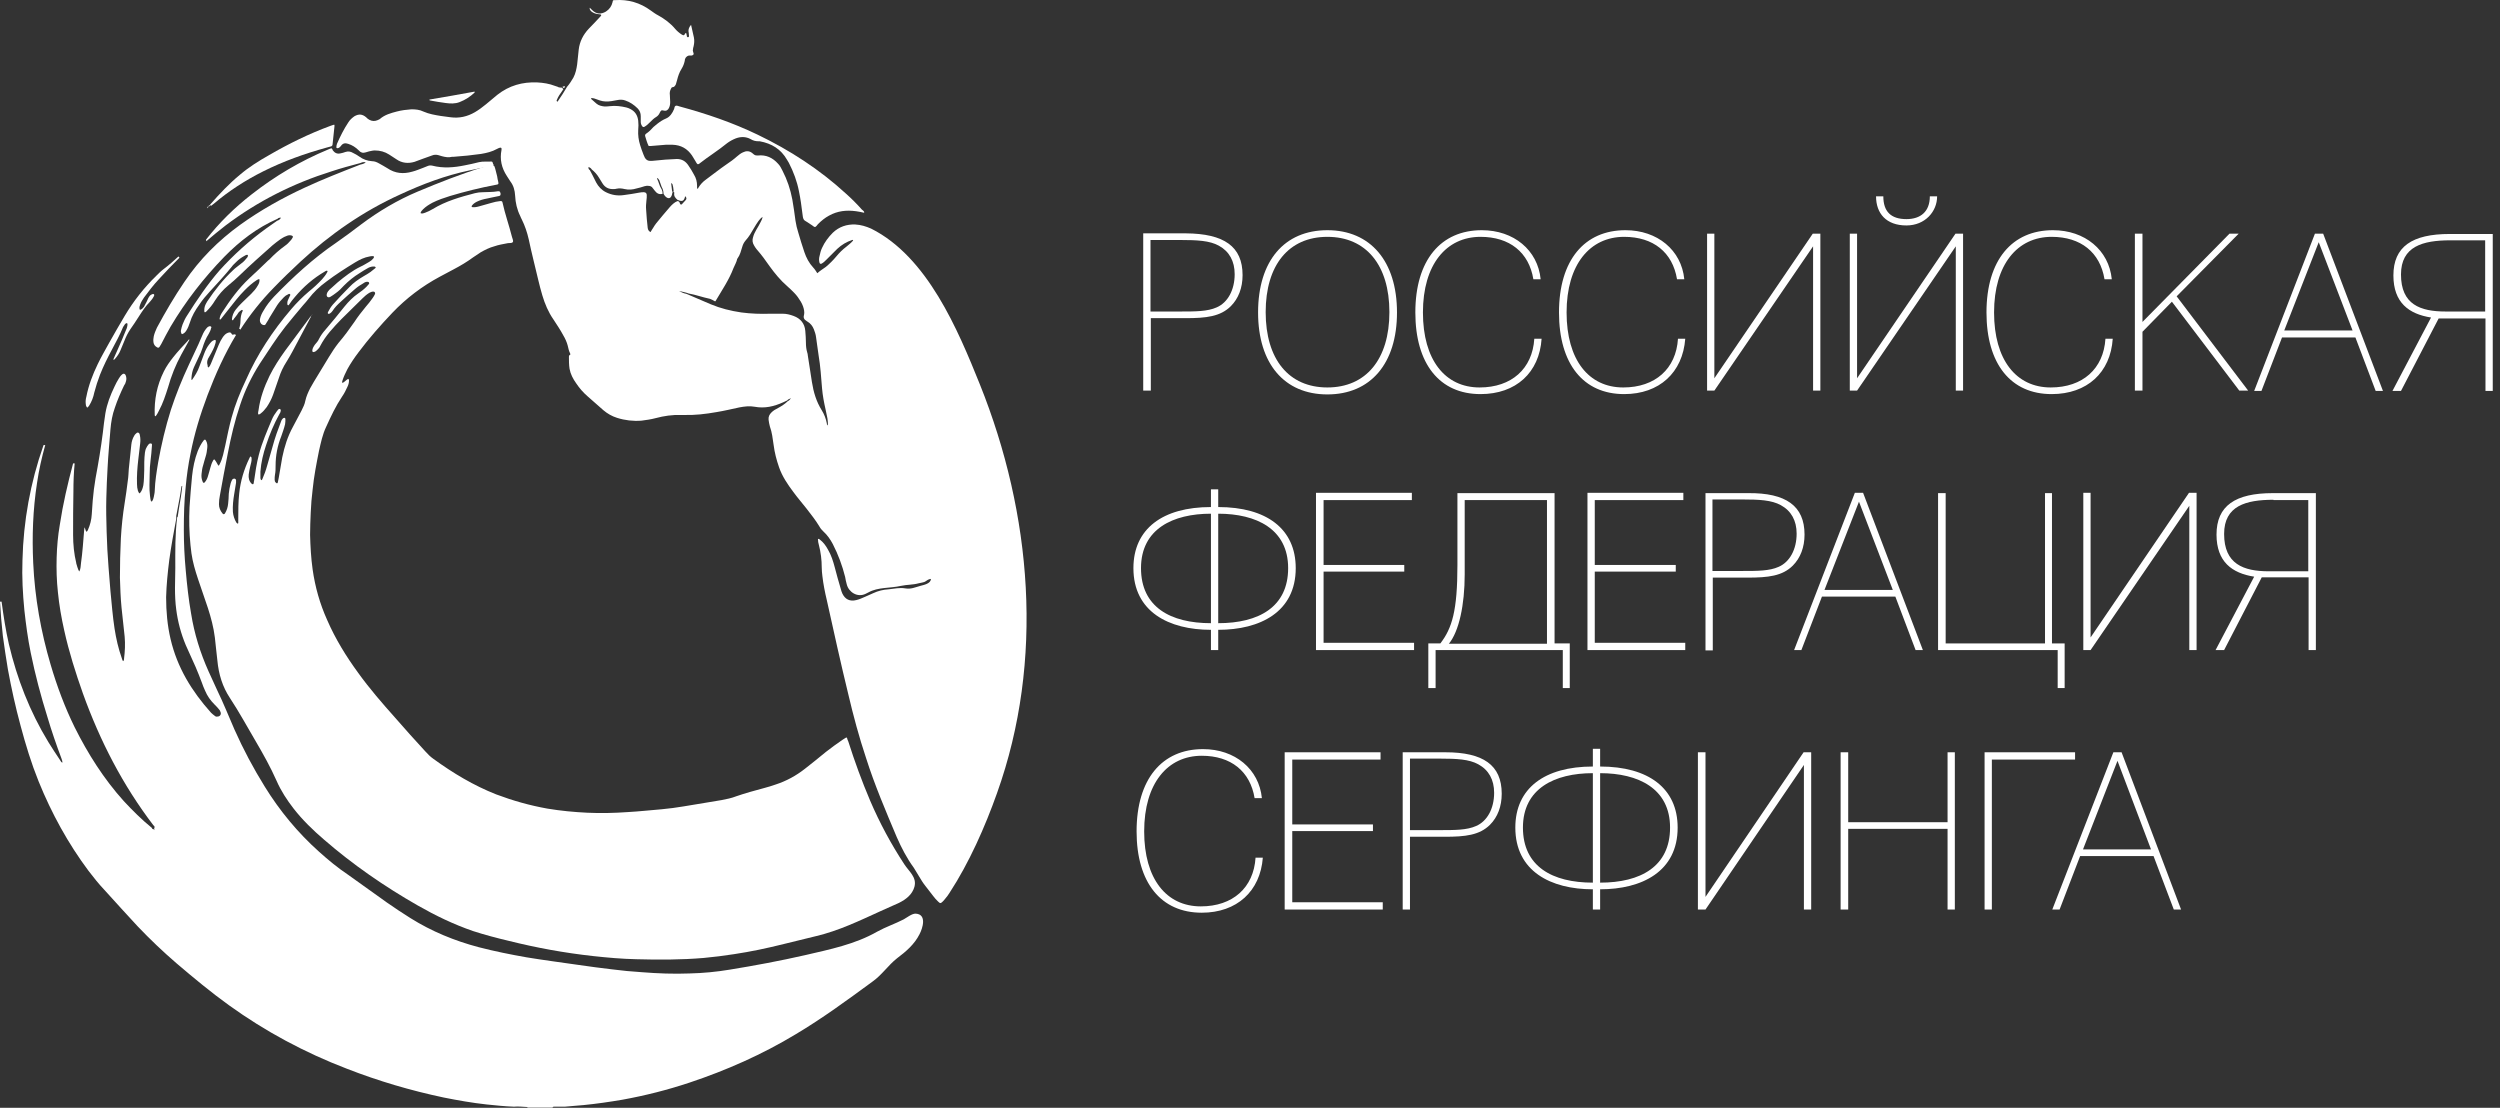<?xml version="1.0" encoding="UTF-8"?> <svg xmlns="http://www.w3.org/2000/svg" width="167" height="74" viewBox="0 0 167 74" fill="none"><rect x="0" y="0" width="167" height="74" fill="#333333" stroke="none"/><path d="M83.004 18.378C83.004 19.224 82.73 19.942 82.222 20.45C81.525 21.147 80.574 21.253 79.2 21.253H76.875V26.093H76.367V15.588H79.221C81.757 15.609 83.004 16.455 83.004 18.378ZM76.853 16.053V20.809H78.84C79.855 20.809 80.658 20.809 81.271 20.534C82.011 20.217 82.476 19.372 82.476 18.315C82.476 17.448 82.117 16.793 81.419 16.412C80.806 16.074 79.982 16.032 78.84 16.032H76.853V16.053Z" fill="white"></path><path d="M88.669 15.377C91.544 15.377 93.319 17.448 93.319 20.872C93.319 24.296 91.544 26.347 88.669 26.347C85.794 26.347 84.04 24.296 84.04 20.872C84.04 17.427 85.794 15.377 88.669 15.377ZM88.669 25.882C91.248 25.882 92.812 24 92.812 20.851C92.812 17.702 91.248 15.821 88.669 15.821C86.09 15.821 84.547 17.702 84.547 20.851C84.547 24 86.09 25.882 88.669 25.882Z" fill="white"></path><path d="M98.899 26.326C96.172 26.326 94.545 24.318 94.545 20.872C94.545 17.363 96.257 15.377 98.984 15.377C101.119 15.377 102.725 16.708 102.915 18.653H102.429C102.133 16.856 100.844 15.821 98.899 15.821C96.616 15.821 95.052 17.66 95.052 20.872C95.052 24.043 96.532 25.882 98.836 25.882C100.971 25.882 102.366 24.635 102.492 22.627H102.979C102.831 24.888 101.267 26.326 98.899 26.326Z" fill="white"></path><path d="M108.495 26.326C105.769 26.326 104.141 24.318 104.141 20.872C104.141 17.363 105.853 15.377 108.58 15.377C110.715 15.377 112.321 16.708 112.511 18.653H112.025C111.729 16.856 110.44 15.821 108.495 15.821C106.213 15.821 104.648 17.66 104.648 20.872C104.648 24.043 106.128 25.882 108.432 25.882C110.567 25.882 111.962 24.635 112.089 22.627H112.575C112.406 24.888 110.842 26.326 108.495 26.326Z" fill="white"></path><path d="M121.114 26.093V16.455L114.519 26.093H114.033V15.609H114.519V25.269L121.093 15.609H121.6V26.093H121.114Z" fill="white"></path><path d="M130.647 26.093V16.455L124.052 26.093H123.566V15.609H124.052V25.269L130.626 15.609H131.133V26.093H130.647ZM125.806 13.115C125.806 14.13 126.314 14.637 127.349 14.637C128.301 14.637 128.913 14.13 128.913 13.115H129.4C129.4 14.13 128.596 15.06 127.349 15.06C125.997 15.06 125.32 14.256 125.32 13.115H125.806Z" fill="white"></path><path d="M137.051 26.326C134.324 26.326 132.697 24.318 132.697 20.872C132.697 17.363 134.409 15.377 137.136 15.377C139.271 15.377 140.877 16.708 141.067 18.653H140.581C140.285 16.856 138.996 15.821 137.051 15.821C134.768 15.821 133.204 17.66 133.204 20.872C133.204 24.043 134.684 25.882 136.988 25.882C139.123 25.882 140.518 24.635 140.644 22.627H141.131C140.983 24.888 139.418 26.326 137.051 26.326Z" fill="white"></path><path d="M142.61 15.609H143.117V21.506L148.93 15.609H149.543L145.4 19.794L150.177 26.093H149.585L145.083 20.154L143.117 22.162V26.093H142.61V15.609Z" fill="white"></path><path d="M154.637 15.609H155.187L159.181 26.114H158.695L157.342 22.542H152.439L151.065 26.114H150.579L154.637 15.609ZM157.152 22.077L154.891 16.18L152.587 22.077H157.152Z" fill="white"></path><path d="M166.516 15.609V26.114H166.03V21.274H162.901L160.386 26.114H159.816L162.394 21.21C160.915 20.978 159.879 20.217 159.879 18.399C159.879 16.476 161.126 15.63 163.641 15.63H166.516V15.609ZM163.684 16.053C161.845 16.053 160.386 16.455 160.386 18.336C160.386 20.344 161.676 20.809 163.366 20.809H166.009V16.053H163.684Z" fill="white"></path><path d="M80.891 42.072C78.079 42.072 75.712 40.868 75.712 37.951C75.712 35.33 77.657 33.871 80.891 33.871V32.688H81.377V33.871C84.611 33.871 86.555 35.33 86.555 37.951C86.555 40.889 84.167 42.072 81.377 42.072V43.425H80.891V42.072ZM80.891 34.315C78.354 34.315 76.219 35.33 76.219 37.951C76.219 40.551 78.185 41.629 80.891 41.629V34.315ZM81.377 41.629C84.082 41.629 86.048 40.551 86.048 37.951C86.048 35.33 83.913 34.315 81.377 34.315V41.629Z" fill="white"></path><path d="M87.908 32.92H94.312V33.406H88.415V37.739H93.805V38.183H88.415V42.939H94.46V43.425H87.908V32.92Z" fill="white"></path><path d="M96.215 42.981C96.997 41.967 97.356 40.804 97.356 37.739V32.941H103.845V42.981H104.86V45.962H104.395V43.425H95.898V45.962H95.412V42.981H96.215ZM97.842 33.385V38.373C97.842 40.403 97.462 42.178 96.785 43.002H103.338V33.406H97.842V33.385Z" fill="white"></path><path d="M106.043 32.92H112.448V33.406H106.53V37.739H111.941V38.183H106.53V42.939H112.575V43.425H106.043V32.92Z" fill="white"></path><path d="M120.543 35.71C120.543 36.556 120.268 37.274 119.761 37.782C119.064 38.479 118.113 38.585 116.739 38.585H114.414V43.446H113.927V32.941H116.781C119.296 32.92 120.543 33.787 120.543 35.71ZM114.392 33.385V38.141H116.379C117.415 38.141 118.197 38.141 118.81 37.866C119.55 37.549 120.015 36.704 120.015 35.647C120.015 34.78 119.656 34.125 118.958 33.745C118.345 33.406 117.521 33.364 116.379 33.364H114.392V33.385Z" fill="white"></path><path d="M123.904 32.92H124.454L128.448 43.425H127.962L126.61 39.853H121.706L120.332 43.425H119.846L123.904 32.92ZM126.44 39.409L124.179 33.512L121.875 39.409H126.44Z" fill="white"></path><path d="M129.463 32.941H129.97V42.981H136.607V32.941H137.072V42.981H137.918V45.962H137.453V43.425H129.463V32.941Z" fill="white"></path><path d="M146.246 43.425V33.787L139.651 43.425H139.165V32.92H139.651V42.58L146.225 32.92H146.732V43.425H146.246Z" fill="white"></path><path d="M154.7 32.92V43.425H154.214V38.564H151.086L148.571 43.425H148L150.579 38.522C149.099 38.289 148.063 37.528 148.063 35.71C148.063 33.787 149.31 32.941 151.826 32.941H154.7V32.92ZM151.868 33.385C150.029 33.385 148.571 33.787 148.571 35.668C148.571 37.676 149.86 38.162 151.551 38.162H154.193V33.406H151.868V33.385Z" fill="white"></path><path d="M80.278 60.969C77.551 60.969 75.924 58.961 75.924 55.537C75.924 52.028 77.635 50.041 80.362 50.041C82.497 50.041 84.103 51.373 84.294 53.317H83.808C83.512 51.521 82.222 50.485 80.278 50.485C77.995 50.485 76.431 52.324 76.431 55.537C76.431 58.707 77.91 60.546 80.214 60.546C82.349 60.546 83.744 59.299 83.871 57.291H84.357C84.188 59.532 82.624 60.969 80.278 60.969Z" fill="white"></path><path d="M85.816 50.252H92.22V50.739H86.323V55.072H91.713V55.516H86.323V60.271H92.368V60.757H85.816V50.252Z" fill="white"></path><path d="M100.315 53.021C100.315 53.867 100.041 54.586 99.533 55.093C98.836 55.79 97.885 55.896 96.511 55.896H94.186V60.757H93.7V50.252H96.553C99.068 50.252 100.315 51.098 100.315 53.021ZM94.186 50.696V55.452H96.172C97.187 55.452 97.99 55.452 98.603 55.177C99.343 54.86 99.808 54.015 99.808 52.958C99.808 52.091 99.449 51.436 98.751 51.056C98.138 50.717 97.314 50.675 96.172 50.675H94.186V50.696Z" fill="white"></path><path d="M106.403 59.405C103.592 59.405 101.224 58.2 101.224 55.283C101.224 52.662 103.169 51.204 106.403 51.204V50.02H106.889V51.204C110.123 51.204 112.067 52.662 112.067 55.283C112.067 58.221 109.679 59.405 106.889 59.405V60.757H106.403V59.405ZM106.403 51.648C103.866 51.648 101.732 52.662 101.732 55.283C101.732 57.883 103.697 58.961 106.403 58.961V51.648ZM106.889 58.961C109.594 58.961 111.56 57.883 111.56 55.283C111.56 52.662 109.425 51.648 106.889 51.648V58.961Z" fill="white"></path><path d="M120.501 60.757V51.098L113.927 60.757H113.42V50.252H113.927V59.912L120.48 50.252H120.987V60.757H120.501Z" fill="white"></path><path d="M122.953 50.252H123.46V54.924H130.097V50.252H130.583V60.757H130.097V55.367H123.46V60.757H122.953V50.252Z" fill="white"></path><path d="M138.615 50.252V50.739H133.056V60.757H132.57V50.252H138.615Z" fill="white"></path><path d="M141.173 50.252H141.722L145.696 60.757H145.21L143.857 57.185H138.953L137.58 60.757H137.093L141.173 50.252ZM143.688 56.741L141.448 50.823L139.144 56.741H143.688Z" fill="white"></path><path d="M10.251 55.135C8.201 52.451 6.679 49.492 5.538 46.321C5.052 44.947 4.608 43.552 4.291 42.115C4.101 41.269 3.953 40.424 3.868 39.557C3.784 38.796 3.762 38.014 3.784 37.253C3.805 36.514 3.868 35.795 3.995 35.055C4.206 33.66 4.523 32.307 4.883 30.954C4.925 30.954 4.946 30.954 4.988 30.954C4.925 31.589 4.904 32.202 4.904 32.836C4.883 33.808 4.883 34.759 4.883 35.731C4.883 36.365 4.946 37 5.094 37.613V37.634C5.2 38.014 5.284 38.204 5.305 38.162C5.39 37.993 5.39 37.803 5.411 37.613C5.517 36.873 5.559 36.154 5.622 35.414C5.622 35.351 5.644 35.309 5.644 35.224C5.707 35.33 5.707 35.435 5.77 35.52C5.834 35.499 5.855 35.435 5.876 35.393C6.024 35.055 6.109 34.717 6.13 34.358C6.151 34.062 6.172 33.745 6.193 33.449C6.235 32.941 6.299 32.434 6.383 31.948C6.574 30.933 6.743 29.919 6.87 28.904C6.912 28.482 6.975 28.038 7.039 27.615C7.144 26.981 7.377 26.389 7.652 25.818C7.736 25.628 7.842 25.438 7.947 25.269C8.011 25.163 8.074 25.078 8.18 24.994C8.265 24.93 8.349 24.973 8.391 25.057C8.455 25.205 8.455 25.353 8.412 25.48C8.391 25.586 8.349 25.67 8.286 25.755C8.053 26.241 7.842 26.727 7.673 27.234C7.504 27.699 7.419 28.186 7.377 28.693C7.313 29.538 7.229 30.384 7.187 31.229C7.144 31.906 7.123 32.582 7.102 33.28C7.081 34.019 7.102 34.78 7.123 35.52C7.144 36.302 7.187 37.105 7.25 37.887C7.292 38.416 7.335 38.944 7.377 39.473C7.461 40.318 7.525 41.164 7.652 41.988C7.757 42.664 7.905 43.319 8.138 43.975C8.159 44.038 8.18 44.123 8.222 44.165C8.286 44.123 8.286 44.059 8.286 43.996C8.349 43.51 8.37 43.024 8.328 42.538C8.265 41.882 8.18 41.227 8.117 40.572C8.053 39.916 8.032 39.24 8.011 38.585C8.011 37.718 8.032 36.831 8.074 35.964C8.117 35.182 8.201 34.379 8.328 33.597C8.412 33.089 8.476 32.603 8.539 32.096C8.582 31.842 8.582 31.589 8.603 31.335C8.666 30.807 8.708 30.257 8.772 29.707C8.793 29.496 8.856 29.285 8.962 29.116C9.004 29.031 9.068 28.968 9.152 28.904C9.195 28.883 9.279 28.904 9.3 28.947C9.321 28.989 9.342 29.031 9.342 29.073C9.385 29.264 9.385 29.433 9.364 29.623C9.321 29.982 9.279 30.341 9.237 30.701C9.173 31.25 9.131 31.8 9.152 32.349C9.152 32.498 9.173 32.645 9.216 32.793C9.237 32.836 9.258 32.878 9.279 32.92C9.3 32.962 9.342 32.962 9.364 32.92C9.49 32.772 9.533 32.603 9.575 32.413C9.596 32.244 9.617 32.075 9.617 31.927C9.638 31.567 9.638 31.229 9.638 30.87C9.638 30.659 9.66 30.447 9.681 30.236C9.702 30.109 9.723 30.003 9.786 29.898C9.808 29.834 9.85 29.792 9.892 29.729C9.934 29.665 9.998 29.602 10.082 29.623C10.188 29.644 10.146 29.75 10.146 29.813C10.125 30.109 10.103 30.426 10.061 30.722C10.019 31.039 9.998 31.356 9.998 31.694C9.998 32.159 9.955 32.624 10.019 33.11C10.04 33.237 10.04 33.343 10.082 33.47C10.082 33.491 10.103 33.512 10.125 33.491C10.146 33.491 10.167 33.491 10.167 33.47C10.23 33.385 10.251 33.279 10.273 33.195C10.294 33.068 10.336 32.92 10.336 32.793C10.357 32.138 10.463 31.504 10.568 30.87C10.78 29.686 11.055 28.524 11.414 27.382C11.752 26.347 12.154 25.353 12.619 24.36C12.767 24.043 12.915 23.726 13.063 23.409C13.189 23.134 13.337 22.838 13.443 22.563C13.528 22.352 13.612 22.162 13.76 21.971C13.823 21.908 13.866 21.823 13.972 21.802C14.014 21.781 14.056 21.781 14.098 21.823C14.141 21.845 14.119 21.887 14.098 21.929C14.077 22.056 14.014 22.162 13.95 22.288C13.76 22.584 13.633 22.901 13.528 23.24C13.464 23.451 13.38 23.641 13.274 23.852C13.168 24.085 13.063 24.296 12.957 24.529C12.851 24.761 12.809 24.994 12.788 25.248C12.788 25.29 12.788 25.332 12.788 25.374C12.809 25.374 12.83 25.374 12.83 25.374C13.02 25.1 13.21 24.804 13.316 24.487C13.422 24.191 13.528 23.916 13.633 23.641C13.718 23.409 13.823 23.197 13.972 23.007C14.077 22.88 14.162 22.753 14.331 22.711C14.373 22.69 14.415 22.732 14.415 22.753C14.415 22.817 14.415 22.859 14.394 22.922C14.352 23.07 14.31 23.197 14.246 23.324C14.162 23.493 14.077 23.662 13.972 23.831C13.845 24.022 13.802 24.191 13.866 24.402C13.887 24.444 13.845 24.508 13.929 24.55C14.014 24.465 14.056 24.381 14.098 24.275C14.183 24.064 14.267 23.874 14.352 23.662C14.479 23.366 14.584 23.07 14.732 22.775C14.817 22.627 14.902 22.479 15.007 22.373C15.092 22.288 15.197 22.225 15.324 22.204C15.388 22.204 15.43 22.225 15.451 22.267C15.514 22.373 15.514 22.373 15.662 22.331C15.705 22.352 15.747 22.352 15.768 22.373C15.007 23.641 14.394 24.994 13.866 26.389C13.38 27.678 12.978 28.989 12.724 30.32C12.576 31.039 12.471 31.779 12.407 32.498C12.302 33.47 12.28 34.421 12.28 35.393C12.28 36.302 12.323 37.19 12.407 38.099C12.492 39.071 12.598 40.043 12.767 40.995C12.978 42.326 13.38 43.615 13.929 44.841C14.119 45.264 14.31 45.687 14.5 46.089C14.923 46.955 15.282 47.864 15.662 48.731C16.254 50.062 16.931 51.33 17.692 52.556C18.685 54.163 19.89 55.621 21.306 56.889C21.919 57.439 22.553 57.967 23.25 58.432C24.117 59.045 24.984 59.679 25.85 60.292C26.358 60.652 26.886 60.99 27.415 61.328C28.831 62.216 30.374 62.85 31.98 63.273C33.037 63.547 34.094 63.759 35.172 63.949C36.313 64.139 37.476 64.287 38.638 64.456C39.378 64.562 40.139 64.668 40.879 64.752C41.534 64.837 42.189 64.9 42.865 64.942C43.922 65.027 45 65.069 46.057 65.027C46.966 65.006 47.854 64.921 48.742 64.773C50.432 64.499 52.123 64.182 53.793 63.801C55.421 63.421 57.112 63.083 58.591 62.237C59.162 61.92 59.796 61.709 60.367 61.413C60.557 61.307 60.938 61.011 61.17 61.032C61.931 61.075 61.635 62.005 61.424 62.406C61.085 63.083 60.515 63.569 59.923 64.013C59.331 64.478 58.908 65.133 58.274 65.577C56.604 66.802 54.935 68.028 53.159 69.085C50.919 70.438 48.53 71.495 46.057 72.319C44.599 72.805 43.098 73.186 41.576 73.461C40.709 73.609 39.843 73.735 38.976 73.82C38.554 73.862 38.152 73.883 37.729 73.926C37.476 73.926 37.243 73.926 36.989 73.926C36.947 73.926 36.926 73.947 36.905 73.989C36.355 73.989 35.806 73.989 35.256 73.989C35.235 73.968 35.214 73.947 35.193 73.947C34.897 73.926 34.601 73.904 34.326 73.926C33.713 73.904 33.121 73.841 32.508 73.778C31.536 73.672 30.585 73.503 29.634 73.313C27.436 72.848 25.28 72.214 23.166 71.389C20.355 70.311 17.713 68.895 15.282 67.141C14.077 66.274 12.936 65.323 11.794 64.351C10.886 63.569 10.019 62.744 9.195 61.878C8.455 61.075 7.715 60.271 6.975 59.447C6.595 59.045 6.257 58.623 5.918 58.179C4.544 56.34 3.445 54.332 2.579 52.197C2.093 50.992 1.712 49.745 1.374 48.477C1.036 47.23 0.761 45.983 0.528 44.715C0.402 43.975 0.296 43.235 0.19 42.474C0.106 41.713 0.042 40.952 3.05176e-05 40.191C0.042 40.191 0.085 40.191 0.106 40.191C0.233 41.142 0.38 42.094 0.592 43.024C1.141 45.349 1.987 47.526 3.234 49.576C3.488 49.978 3.741 50.379 4.016 50.781C4.058 50.844 4.079 50.908 4.164 50.95C4.185 50.844 4.122 50.739 4.101 50.654C3.762 49.745 3.445 48.836 3.171 47.906C2.727 46.49 2.346 45.053 2.05 43.594C1.86 42.664 1.733 41.713 1.628 40.762C1.522 39.663 1.458 38.543 1.501 37.422C1.564 34.801 2.029 32.244 2.896 29.771C2.896 29.75 2.917 29.729 2.917 29.729C2.959 29.729 2.98 29.729 3.023 29.729C2.79 30.553 2.6 31.398 2.473 32.265C2.198 34.041 2.135 35.816 2.219 37.613C2.325 39.916 2.727 42.178 3.382 44.398C3.805 45.835 4.333 47.251 4.988 48.583C5.876 50.358 6.933 52.028 8.265 53.508C8.856 54.142 9.469 54.755 10.146 55.304C10.167 55.367 10.188 55.389 10.251 55.389C10.273 55.41 10.294 55.41 10.315 55.431L10.336 55.452C10.336 55.431 10.336 55.431 10.315 55.431C10.315 55.41 10.315 55.367 10.294 55.367C10.357 55.22 10.315 55.177 10.251 55.135ZM11.837 34.548C11.879 34.527 11.879 34.484 11.879 34.463C11.9 34.273 11.942 34.104 11.963 33.914C12.048 33.428 12.133 32.941 12.175 32.455C12.111 32.476 12.111 32.519 12.111 32.561C12.09 32.751 12.048 32.92 12.027 33.11C11.942 33.554 11.858 33.998 11.773 34.463C11.773 34.505 11.773 34.527 11.773 34.569C11.773 34.59 11.773 34.632 11.773 34.653C11.604 35.562 11.435 36.471 11.308 37.401C11.203 38.226 11.118 39.071 11.097 39.895C11.097 40.846 11.181 41.777 11.393 42.685C11.837 44.588 12.809 46.173 14.098 47.61C14.183 47.695 14.267 47.758 14.352 47.822C14.394 47.864 14.458 47.885 14.542 47.864C14.69 47.864 14.796 47.716 14.732 47.568C14.711 47.483 14.669 47.42 14.606 47.357C14.521 47.251 14.415 47.145 14.331 47.061C14.056 46.786 13.845 46.49 13.697 46.131C13.612 45.962 13.549 45.771 13.485 45.602C13.358 45.243 13.21 44.905 13.063 44.545C12.851 44.059 12.619 43.573 12.407 43.087C12.09 42.326 11.879 41.544 11.773 40.72C11.71 40.255 11.689 39.769 11.689 39.282C11.689 38.839 11.71 38.395 11.71 37.951C11.71 36.831 11.689 35.689 11.837 34.548Z" fill="white"></path><path d="M37.877 5.802C38.046 5.611 38.173 5.4 38.3 5.189C38.448 4.914 38.511 4.597 38.554 4.301C38.596 3.963 38.617 3.646 38.659 3.308C38.723 2.779 38.955 2.314 39.336 1.913C39.61 1.638 39.864 1.363 40.139 1.067C40.16 1.046 40.16 1.025 40.16 1.004C40.16 0.983 40.118 0.961 40.096 0.961C39.97 0.94 39.822 0.94 39.695 0.877C39.589 0.835 39.484 0.771 39.42 0.665C39.399 0.623 39.378 0.581 39.399 0.517C39.441 0.56 39.505 0.623 39.547 0.665C39.843 0.961 40.16 0.961 40.477 0.771C40.709 0.623 40.858 0.412 40.921 0.137C40.942 0.01 40.942 0.01 41.069 0.01C41.957 -0.053 42.76 0.179 43.478 0.708C43.626 0.813 43.795 0.94 43.965 1.025C44.387 1.257 44.789 1.553 45.106 1.934C45.233 2.082 45.381 2.208 45.55 2.314C45.677 2.378 45.698 2.378 45.761 2.251C45.782 2.23 45.782 2.208 45.825 2.208C45.867 2.23 45.846 2.293 45.867 2.335C45.888 2.399 45.867 2.504 45.973 2.483C46.057 2.462 46.015 2.356 46.015 2.293C46.015 2.23 46.015 2.187 45.994 2.124C45.973 1.955 46.036 1.807 46.163 1.659C46.226 1.955 46.29 2.23 46.353 2.504C46.395 2.716 46.374 2.906 46.332 3.096C46.311 3.16 46.29 3.244 46.29 3.308C46.269 3.371 46.29 3.434 46.311 3.498C46.374 3.625 46.311 3.688 46.205 3.709C46.163 3.709 46.12 3.709 46.057 3.709C45.952 3.709 45.867 3.773 45.803 3.857C45.761 3.921 45.74 3.984 45.74 4.068C45.698 4.259 45.634 4.428 45.529 4.597C45.381 4.829 45.296 5.083 45.233 5.337C45.212 5.442 45.169 5.527 45.148 5.633C45.106 5.717 45.043 5.823 44.937 5.823C44.873 5.823 44.852 5.865 44.831 5.907C44.747 6.055 44.725 6.203 44.747 6.351C44.747 6.499 44.768 6.668 44.768 6.816C44.768 6.964 44.747 7.091 44.683 7.218C44.62 7.345 44.514 7.429 44.345 7.387C44.176 7.345 44.155 7.366 44.07 7.535C44.028 7.641 43.944 7.746 43.838 7.81C43.69 7.894 43.563 8.021 43.436 8.148C43.309 8.275 43.204 8.38 43.056 8.465C42.992 8.507 42.95 8.486 42.908 8.444C42.844 8.359 42.802 8.254 42.802 8.148C42.802 8.021 42.802 7.894 42.802 7.767C42.802 7.556 42.739 7.387 42.591 7.239C42.358 7.007 42.083 6.816 41.766 6.711C41.597 6.647 41.407 6.647 41.217 6.689C41.09 6.711 40.984 6.732 40.858 6.753C40.583 6.795 40.329 6.795 40.075 6.711C39.949 6.668 39.822 6.626 39.716 6.584C39.632 6.563 39.568 6.541 39.484 6.563C39.484 6.584 39.484 6.584 39.484 6.605C39.61 6.711 39.716 6.816 39.843 6.922C39.991 7.049 40.181 7.091 40.371 7.112C40.498 7.112 40.625 7.112 40.752 7.091C41.111 7.049 41.47 7.091 41.83 7.176C41.935 7.197 42.02 7.239 42.105 7.281C42.443 7.45 42.591 7.725 42.633 8.063C42.654 8.275 42.654 8.465 42.633 8.676C42.612 9.014 42.654 9.353 42.76 9.691C42.823 9.902 42.908 10.135 42.992 10.346C43.013 10.409 43.056 10.473 43.077 10.536C43.161 10.684 43.288 10.748 43.436 10.748C43.478 10.748 43.5 10.748 43.542 10.748C43.838 10.727 44.155 10.684 44.451 10.663C44.704 10.642 44.958 10.642 45.212 10.621C45.55 10.621 45.803 10.769 45.994 11.065C46.12 11.255 46.247 11.445 46.353 11.657C46.501 11.889 46.564 12.143 46.564 12.418C46.564 12.481 46.564 12.523 46.564 12.587L46.607 12.608C46.628 12.587 46.649 12.566 46.649 12.544C46.776 12.333 46.945 12.143 47.156 11.995C47.621 11.657 48.065 11.297 48.53 10.98C48.784 10.811 49.016 10.642 49.228 10.452C49.355 10.346 49.481 10.24 49.629 10.177C49.841 10.071 50.052 10.071 50.242 10.219C50.285 10.262 50.327 10.283 50.369 10.325C50.454 10.388 50.538 10.388 50.623 10.388C51.172 10.325 51.616 10.536 51.975 10.938C52.102 11.065 52.187 11.234 52.271 11.403C52.588 12.016 52.8 12.65 52.927 13.326C53.011 13.791 53.075 14.278 53.138 14.743C53.18 15.017 53.244 15.292 53.328 15.546C53.455 15.969 53.582 16.412 53.73 16.835C53.857 17.216 54.047 17.575 54.322 17.871C54.427 17.977 54.512 18.125 54.596 18.251C54.702 18.167 54.787 18.082 54.892 18.019C54.977 17.955 55.083 17.892 55.167 17.829C55.421 17.617 55.653 17.385 55.865 17.131C56.055 16.898 56.287 16.666 56.541 16.476C56.689 16.349 56.837 16.243 56.964 16.095C56.985 16.074 57.006 16.053 56.964 16.032C56.943 16.032 56.922 16.011 56.922 16.032C56.541 16.159 56.224 16.349 55.928 16.624C55.696 16.856 55.442 17.11 55.209 17.342C55.104 17.448 54.998 17.554 54.871 17.617C54.808 17.638 54.766 17.617 54.744 17.554C54.702 17.406 54.702 17.258 54.744 17.11C54.787 16.92 54.829 16.729 54.913 16.56C55.083 16.18 55.336 15.842 55.632 15.546C56.055 15.144 56.562 14.975 57.133 14.996C57.513 15.017 57.852 15.123 58.19 15.271C61.952 17.152 63.981 22.014 65.461 25.691C68.927 34.336 69.773 44.102 66.602 52.979C65.799 55.241 64.742 57.629 63.432 59.637C63.347 59.785 63.241 59.912 63.136 60.039C63.093 60.102 63.03 60.166 62.967 60.229C62.84 60.356 62.797 60.356 62.671 60.229C62.544 60.102 62.438 59.996 62.333 59.849C62.163 59.637 61.994 59.405 61.825 59.193C61.656 58.982 61.529 58.771 61.403 58.559C61.276 58.369 61.17 58.158 61.043 57.967C60.578 57.333 60.219 56.636 59.902 55.917C59.162 54.163 58.422 52.429 57.852 50.633C57.386 49.238 57.006 47.822 56.668 46.384C56.16 44.292 55.696 42.199 55.23 40.086C55.104 39.557 54.998 39.029 54.935 38.479C54.913 38.289 54.892 38.099 54.892 37.908C54.892 37.401 54.829 36.894 54.702 36.408C54.66 36.281 54.639 36.133 54.639 36.006C54.702 35.985 54.723 36.006 54.744 36.027C54.998 36.218 55.167 36.45 55.315 36.725C55.526 37.084 55.653 37.486 55.759 37.887C55.886 38.373 56.013 38.839 56.16 39.325C56.182 39.43 56.224 39.536 56.266 39.642C56.456 40.043 56.773 40.191 57.196 40.086C57.386 40.043 57.577 39.959 57.767 39.874C57.957 39.79 58.147 39.705 58.338 39.621C58.655 39.473 58.993 39.388 59.352 39.367C59.754 39.325 60.092 39.24 60.472 39.304C60.853 39.367 61.106 39.24 61.487 39.134C61.719 39.071 62.184 38.986 62.184 38.669C61.994 38.691 61.931 38.775 61.783 38.86C61.635 38.923 61.508 38.923 61.36 38.965C60.98 39.071 60.578 39.05 60.198 39.134C59.817 39.219 59.437 39.24 59.056 39.282C58.697 39.325 58.338 39.388 57.999 39.578C57.936 39.599 57.894 39.642 57.83 39.663C57.281 39.938 56.689 39.557 56.562 39.029C56.52 38.86 56.478 38.712 56.456 38.543C56.266 37.782 55.991 37.042 55.632 36.344C55.463 36.027 55.273 35.753 55.019 35.52C54.913 35.414 54.808 35.309 54.744 35.182C54.491 34.759 54.174 34.358 53.878 33.977C53.582 33.597 53.265 33.237 52.99 32.857C52.609 32.349 52.25 31.821 52.039 31.208C51.87 30.722 51.743 30.236 51.679 29.729C51.616 29.306 51.574 28.883 51.426 28.482C51.384 28.334 51.362 28.186 51.341 28.038C51.32 27.826 51.405 27.678 51.532 27.552C51.658 27.425 51.806 27.34 51.975 27.256C52.208 27.129 52.441 26.981 52.631 26.791C52.715 26.769 52.758 26.685 52.842 26.6C52.715 26.643 52.631 26.685 52.588 26.748C52.504 26.791 52.398 26.833 52.314 26.875C51.701 27.15 51.088 27.298 50.411 27.171C50.073 27.108 49.735 27.15 49.397 27.213C48.889 27.319 48.382 27.446 47.854 27.53C47.135 27.657 46.416 27.742 45.677 27.721C45.613 27.721 45.571 27.721 45.508 27.721C44.916 27.699 44.345 27.784 43.795 27.932C43.478 28.017 43.161 28.059 42.844 28.101C42.295 28.143 41.745 28.08 41.217 27.911C40.879 27.805 40.583 27.636 40.308 27.404C39.949 27.087 39.61 26.791 39.251 26.474C38.955 26.22 38.702 25.924 38.49 25.607C38.279 25.311 38.11 24.994 38.046 24.635C38.004 24.36 38.004 24.106 38.004 23.831C38.004 23.789 38.004 23.747 38.067 23.705C38.11 23.683 38.11 23.662 38.089 23.62C38.004 23.451 37.962 23.261 37.919 23.07C37.856 22.838 37.75 22.605 37.623 22.394C37.433 22.035 37.201 21.697 36.968 21.337C36.63 20.851 36.398 20.302 36.228 19.731C36.123 19.393 36.038 19.033 35.954 18.695C35.742 17.786 35.51 16.898 35.32 15.99C35.214 15.525 35.066 15.081 34.855 14.658C34.812 14.595 34.791 14.51 34.749 14.425C34.538 14.003 34.432 13.538 34.411 13.073C34.39 12.713 34.305 12.396 34.094 12.122C34.009 11.995 33.925 11.868 33.861 11.762C33.502 11.213 33.375 10.642 33.502 10.008C33.502 9.987 33.502 9.945 33.502 9.923C33.502 9.881 33.46 9.86 33.417 9.86C33.354 9.881 33.269 9.902 33.206 9.945C32.868 10.135 32.508 10.219 32.128 10.283C31.536 10.367 30.923 10.431 30.31 10.473C30.268 10.473 30.226 10.473 30.204 10.473C29.972 10.536 29.739 10.494 29.507 10.431C29.444 10.409 29.359 10.388 29.296 10.367C29.148 10.325 29 10.325 28.852 10.388C28.662 10.452 28.45 10.536 28.26 10.6C28.07 10.663 27.88 10.748 27.689 10.811C27.267 10.938 26.844 10.896 26.484 10.642C26.315 10.536 26.167 10.431 25.998 10.325C25.702 10.135 25.385 10.05 25.026 10.05C24.899 10.05 24.772 10.092 24.645 10.114C24.582 10.135 24.498 10.156 24.434 10.177C24.244 10.24 24.096 10.198 23.969 10.05C23.758 9.839 23.525 9.691 23.25 9.606C23.06 9.543 22.912 9.564 22.785 9.733C22.722 9.818 22.659 9.881 22.553 9.902C22.511 9.902 22.468 9.881 22.468 9.839C22.468 9.754 22.49 9.67 22.511 9.606C22.722 9.12 22.976 8.613 23.272 8.169C23.377 8 23.525 7.873 23.673 7.767C23.969 7.598 24.202 7.619 24.455 7.831C24.519 7.894 24.582 7.958 24.667 8C24.857 8.106 25.047 8.106 25.237 8.021C25.28 8 25.322 7.979 25.364 7.958C25.702 7.662 26.104 7.556 26.506 7.45C26.823 7.366 27.161 7.324 27.478 7.302C27.753 7.302 28.027 7.324 28.281 7.45C28.662 7.619 29.063 7.683 29.444 7.746C29.655 7.767 29.866 7.81 30.078 7.831C30.669 7.915 31.219 7.789 31.726 7.493C31.98 7.345 32.234 7.154 32.466 6.964C32.72 6.753 32.973 6.541 33.227 6.33C34.009 5.717 34.897 5.463 35.89 5.506C36.292 5.527 36.694 5.59 37.074 5.738C37.137 5.759 37.201 5.781 37.264 5.802C37.285 5.823 37.306 5.844 37.328 5.823C37.37 5.844 37.412 5.865 37.476 5.844C37.497 5.865 37.56 5.844 37.581 5.907C37.602 5.929 37.645 5.929 37.623 5.971C37.602 6.013 37.56 6.055 37.539 6.098C37.412 6.267 37.285 6.457 37.201 6.668C37.18 6.711 37.158 6.753 37.243 6.795C37.497 6.436 37.687 6.119 37.877 5.802ZM39.399 11.361C39.462 11.488 39.526 11.614 39.589 11.72C39.674 11.868 39.737 12.037 39.822 12.185C39.97 12.46 40.181 12.692 40.477 12.84C40.858 13.03 41.259 13.094 41.682 13.03C42.041 12.988 42.379 12.925 42.739 12.861C42.823 12.84 42.929 12.84 43.013 12.84C43.14 12.84 43.204 12.925 43.204 13.03C43.204 13.157 43.204 13.263 43.182 13.39C43.161 13.601 43.14 13.791 43.161 14.003C43.182 14.425 43.225 14.827 43.267 15.229C43.288 15.355 43.331 15.44 43.457 15.504C43.521 15.398 43.563 15.313 43.626 15.229C43.69 15.123 43.753 15.017 43.838 14.912C44.134 14.552 44.43 14.193 44.725 13.855C44.873 13.686 45.043 13.517 45.254 13.432C45.36 13.432 45.402 13.517 45.423 13.601C45.444 13.665 45.508 13.686 45.55 13.643C45.634 13.559 45.719 13.453 45.803 13.369C45.867 13.305 45.867 13.221 45.803 13.136C45.803 13.136 45.782 13.136 45.761 13.115C45.761 13.157 45.74 13.178 45.74 13.221C45.677 13.39 45.592 13.453 45.423 13.411C45.36 13.39 45.296 13.369 45.254 13.348C45.106 13.221 45 13.094 45.043 12.883V12.861C45.021 12.84 45 12.819 44.979 12.819C44.958 12.819 44.937 12.819 44.916 12.861C44.895 12.946 44.895 13.03 44.852 13.094C44.789 13.242 44.662 13.284 44.514 13.178C44.43 13.115 44.366 13.03 44.324 12.946C44.324 12.777 44.282 12.629 44.197 12.481C44.155 12.354 44.112 12.248 44.07 12.122C44.049 12.037 44.007 11.974 43.944 11.91C43.922 11.91 43.901 11.889 43.901 11.91C43.88 11.91 43.88 11.931 43.901 11.953C44.007 12.164 44.049 12.418 44.176 12.608C44.239 12.713 44.261 12.819 44.261 12.946C44.049 13.009 43.88 12.925 43.753 12.756C43.711 12.692 43.648 12.629 43.605 12.566C43.542 12.46 43.436 12.418 43.331 12.418C43.246 12.396 43.14 12.418 43.056 12.439C42.887 12.502 42.696 12.544 42.527 12.587C42.252 12.671 41.999 12.692 41.724 12.629C41.555 12.587 41.365 12.566 41.175 12.608C41.111 12.629 41.069 12.629 41.005 12.629C40.667 12.65 40.414 12.523 40.245 12.248C40.16 12.122 40.096 11.995 40.012 11.868C39.885 11.657 39.716 11.466 39.526 11.318C39.484 11.234 39.399 11.192 39.315 11.149C39.293 11.276 39.336 11.318 39.399 11.361ZM45.994 19.604C45.803 19.52 45.571 19.498 45.339 19.435C45.529 19.52 45.677 19.604 45.846 19.625C46.395 19.858 46.924 20.09 47.473 20.323C48.129 20.598 48.805 20.767 49.524 20.872C50.158 20.957 50.813 20.978 51.447 20.957C51.722 20.957 52.018 20.957 52.292 20.957C52.546 20.957 52.779 21.02 53.011 21.105C53.476 21.274 53.751 21.612 53.793 22.098C53.814 22.373 53.836 22.627 53.836 22.901C53.836 23.113 53.857 23.324 53.92 23.535C53.941 23.599 53.962 23.683 53.962 23.747C54.047 24.339 54.153 24.93 54.237 25.522C54.343 26.199 54.533 26.833 54.892 27.404C55.061 27.678 55.167 27.953 55.23 28.27C55.23 28.312 55.23 28.376 55.294 28.418C55.294 28.439 55.315 28.46 55.315 28.482V28.46C55.315 28.439 55.294 28.439 55.294 28.418C55.315 28.27 55.294 28.101 55.273 27.953C55.23 27.742 55.188 27.53 55.146 27.34C55.04 26.875 54.956 26.431 54.913 25.945C54.85 25.205 54.808 24.465 54.681 23.726C54.617 23.324 54.575 22.922 54.512 22.521C54.491 22.331 54.427 22.162 54.364 21.992C54.279 21.781 54.153 21.612 53.941 21.485C53.92 21.464 53.899 21.464 53.878 21.443C53.73 21.358 53.645 21.232 53.709 21.041C53.751 20.851 53.709 20.661 53.645 20.471C53.603 20.365 53.561 20.259 53.497 20.154C53.37 19.942 53.222 19.731 53.053 19.562C52.906 19.414 52.758 19.266 52.588 19.118C52.145 18.737 51.764 18.272 51.426 17.807C51.151 17.406 50.855 17.004 50.538 16.645C50.475 16.56 50.411 16.476 50.369 16.391C50.263 16.222 50.242 16.032 50.306 15.842C50.348 15.673 50.432 15.504 50.517 15.355C50.623 15.186 50.728 14.996 50.813 14.827C50.855 14.743 50.919 14.637 50.94 14.489C50.813 14.573 50.728 14.679 50.665 14.764C50.559 14.912 50.454 15.081 50.369 15.229C50.2 15.525 50.031 15.82 49.798 16.074C49.693 16.201 49.629 16.328 49.587 16.476C49.502 16.751 49.439 17.025 49.27 17.258C49.27 17.258 49.27 17.279 49.249 17.279C49.206 17.512 49.08 17.702 48.995 17.913C48.699 18.695 48.234 19.372 47.812 20.09C47.812 20.111 47.79 20.111 47.769 20.133C47.663 20.069 47.537 20.006 47.431 19.963C46.924 19.858 46.48 19.689 45.994 19.604ZM44.831 12.227C44.852 12.418 44.873 12.587 44.895 12.756V12.777C44.916 12.798 44.916 12.819 44.958 12.819C45 12.819 45 12.777 45 12.756C44.979 12.629 44.979 12.502 44.937 12.375C44.937 12.333 44.916 12.27 44.831 12.227Z" fill="white"></path><path d="M33.016 11.086C33.1 11.276 33.121 11.466 33.185 11.678C33.227 11.805 33.227 11.953 33.269 12.079C33.333 12.333 33.291 12.312 33.079 12.354C32.065 12.544 31.05 12.798 30.057 13.094C29.655 13.221 29.274 13.348 28.894 13.538C28.662 13.665 28.45 13.791 28.26 13.982C28.197 14.045 28.112 14.13 28.091 14.235C28.197 14.299 28.302 14.235 28.387 14.214C28.556 14.151 28.746 14.066 28.915 13.96C29.782 13.432 30.754 13.157 31.726 12.904C31.895 12.861 32.065 12.84 32.255 12.84C32.593 12.819 32.91 12.84 33.248 12.777C33.291 12.777 33.375 12.756 33.396 12.819C33.438 12.883 33.46 12.967 33.417 13.052C33.396 13.073 33.354 13.094 33.333 13.094C33.058 13.157 32.783 13.2 32.53 13.263C32.297 13.305 32.065 13.369 31.853 13.474C31.726 13.538 31.6 13.622 31.515 13.749C31.494 13.791 31.515 13.834 31.536 13.834C31.684 13.855 31.832 13.834 31.98 13.791C32.255 13.707 32.53 13.643 32.804 13.559C33.016 13.495 33.206 13.453 33.417 13.432C33.502 13.432 33.544 13.432 33.565 13.517C33.734 14.299 34.009 15.06 34.199 15.821C34.221 15.926 34.305 16.074 34.263 16.159C34.199 16.264 34.051 16.222 33.925 16.243C33.608 16.307 33.312 16.349 33.016 16.455C32.699 16.539 32.403 16.687 32.107 16.856C31.938 16.962 31.769 17.089 31.6 17.195C31.198 17.49 30.775 17.744 30.331 17.977C30.014 18.146 29.697 18.315 29.38 18.484C28.197 19.118 27.14 19.921 26.21 20.893C25.407 21.739 24.645 22.605 23.948 23.535C23.673 23.895 23.42 24.275 23.208 24.656C23.081 24.909 22.955 25.163 22.87 25.438C22.849 25.48 22.849 25.522 22.87 25.586C23.018 25.522 23.124 25.374 23.25 25.311C23.314 25.332 23.314 25.374 23.314 25.417C23.314 25.565 23.272 25.713 23.208 25.839C23.103 26.072 22.997 26.283 22.849 26.495C22.426 27.129 22.109 27.805 21.792 28.503C21.538 29.031 21.433 29.581 21.306 30.13C21.137 30.976 20.968 31.842 20.883 32.709C20.82 33.216 20.777 33.723 20.756 34.252C20.735 34.738 20.714 35.245 20.714 35.731C20.735 36.514 20.777 37.274 20.883 38.035C21.052 39.219 21.369 40.339 21.855 41.417C22.405 42.685 23.124 43.848 23.927 44.947C24.688 46.004 25.533 46.976 26.4 47.949C27.055 48.709 27.732 49.449 28.408 50.189C28.577 50.379 28.746 50.548 28.957 50.696C30.268 51.648 31.642 52.472 33.142 53.064C34.263 53.486 35.383 53.803 36.567 54.015C37.455 54.163 38.342 54.247 39.23 54.29C40.139 54.332 41.027 54.311 41.935 54.247C42.696 54.205 43.457 54.12 44.218 54.057C45.191 53.972 46.12 53.782 47.072 53.634C47.452 53.571 47.833 53.508 48.213 53.444C48.53 53.381 48.868 53.317 49.185 53.19C49.798 52.979 50.411 52.81 51.045 52.641C51.299 52.578 51.553 52.493 51.806 52.408C52.525 52.176 53.18 51.817 53.772 51.352C54.237 50.992 54.702 50.612 55.167 50.231C55.526 49.956 55.886 49.682 56.266 49.428C56.351 49.386 56.414 49.322 56.499 49.28C56.541 49.259 56.583 49.259 56.583 49.301C56.604 49.386 56.626 49.449 56.668 49.534C57.091 50.865 57.577 52.197 58.126 53.486C58.76 54.966 59.521 56.382 60.409 57.735C60.726 58.221 61.255 58.602 61.085 59.236C60.938 59.764 60.515 60.081 60.05 60.314C59.648 60.504 59.225 60.673 58.824 60.863C57.429 61.497 56.034 62.174 54.512 62.533C53.793 62.702 53.075 62.892 52.356 63.061C51.257 63.336 50.158 63.569 49.037 63.738C48.361 63.843 47.685 63.928 47.008 63.991C45.508 64.118 44.007 64.118 42.506 64.076C41.534 64.055 40.583 63.97 39.61 63.864C37.708 63.653 35.848 63.315 33.988 62.85C33.185 62.66 32.382 62.448 31.6 62.195C30.31 61.751 29.084 61.159 27.901 60.483C25.681 59.214 23.568 57.756 21.644 56.086C20.904 55.452 20.207 54.776 19.615 54.015C19.171 53.444 18.77 52.831 18.474 52.155C18.072 51.246 17.586 50.379 17.079 49.513C16.508 48.54 15.979 47.568 15.367 46.638C14.859 45.877 14.606 45.032 14.521 44.123C14.458 43.615 14.415 43.108 14.352 42.58C14.267 41.903 14.098 41.269 13.887 40.614C13.675 39.98 13.443 39.325 13.232 38.691C13.041 38.12 12.872 37.549 12.788 36.957C12.767 36.767 12.745 36.598 12.724 36.408C12.64 35.562 12.619 34.717 12.661 33.871C12.703 33.174 12.767 32.498 12.83 31.8C12.893 31.229 12.999 30.68 13.21 30.13C13.316 29.877 13.443 29.623 13.612 29.412C13.675 29.348 13.718 29.348 13.76 29.433C13.845 29.581 13.866 29.75 13.845 29.919C13.823 30.109 13.802 30.299 13.739 30.489C13.675 30.68 13.633 30.87 13.57 31.081C13.506 31.272 13.485 31.462 13.464 31.652C13.443 31.842 13.464 32.011 13.549 32.202C13.57 32.265 13.633 32.265 13.675 32.223C13.781 32.096 13.845 31.969 13.887 31.821C13.95 31.631 13.993 31.441 14.056 31.229C14.098 31.081 14.14 30.933 14.225 30.785C14.246 30.743 14.267 30.701 14.31 30.68C14.437 30.806 14.5 30.976 14.584 31.102C14.648 31.102 14.648 31.039 14.669 31.018C14.88 30.616 14.944 30.194 15.049 29.75C15.176 29.137 15.303 28.503 15.472 27.89C15.705 27.023 16.043 26.199 16.423 25.395C17.184 23.662 18.22 22.098 19.446 20.661C19.805 20.238 20.207 19.837 20.63 19.477C20.947 19.224 21.242 18.949 21.517 18.653C21.644 18.505 21.771 18.357 21.855 18.188C21.877 18.167 21.877 18.146 21.877 18.103C21.877 18.103 21.855 18.082 21.834 18.082C21.771 18.082 21.729 18.125 21.686 18.146C20.925 18.59 20.27 19.16 19.7 19.837C19.552 20.006 19.425 20.175 19.298 20.365C19.277 20.386 19.256 20.407 19.235 20.386C19.213 20.365 19.192 20.344 19.192 20.323C19.192 20.238 19.192 20.133 19.235 20.048C19.277 19.963 19.319 19.858 19.361 19.773C19.383 19.731 19.425 19.689 19.361 19.646C19.319 19.604 19.277 19.646 19.235 19.667C19.129 19.71 19.044 19.773 18.96 19.858C18.791 20.027 18.643 20.196 18.516 20.386C18.347 20.661 18.178 20.936 18.009 21.21C17.945 21.337 17.882 21.443 17.797 21.57C17.755 21.633 17.734 21.718 17.649 21.718C17.544 21.718 17.438 21.654 17.396 21.549C17.353 21.464 17.353 21.38 17.375 21.274C17.417 21.084 17.501 20.915 17.607 20.745C17.797 20.407 18.03 20.111 18.305 19.815C19.573 18.505 20.925 17.258 22.447 16.222C23.018 15.821 23.568 15.419 24.117 14.996C25.301 14.108 26.548 13.369 27.901 12.798C29.359 12.185 30.817 11.614 32.318 11.149C32.53 11.086 32.741 11.023 32.952 10.959C32.931 11.086 32.973 11.086 33.016 11.086ZM17.459 32.075C17.501 32.075 17.501 32.032 17.522 32.011C17.649 31.715 17.755 31.441 17.84 31.124C17.966 30.68 18.093 30.236 18.22 29.792C18.368 29.242 18.558 28.714 18.77 28.165C18.791 28.08 18.833 28.017 18.896 27.953C18.918 27.932 18.96 27.911 19.002 27.911C19.044 27.911 19.065 27.953 19.065 27.995C19.065 28.101 19.065 28.207 19.044 28.334C18.981 28.608 18.875 28.883 18.791 29.137C18.537 29.771 18.41 30.426 18.41 31.102C18.41 31.314 18.41 31.504 18.368 31.715C18.347 31.821 18.347 31.927 18.347 32.054C18.347 32.117 18.368 32.181 18.41 32.223C18.431 32.244 18.474 32.286 18.495 32.286C18.537 32.286 18.558 32.244 18.558 32.223C18.579 32.117 18.6 32.011 18.622 31.906C18.706 31.462 18.77 30.997 18.854 30.553C19.002 29.834 19.213 29.158 19.573 28.503C19.763 28.143 19.953 27.784 20.143 27.425C20.249 27.213 20.355 27.002 20.397 26.769C20.46 26.474 20.587 26.199 20.714 25.945C20.799 25.797 20.883 25.649 20.968 25.501C21.306 24.952 21.644 24.381 21.982 23.831C22.172 23.514 22.384 23.197 22.616 22.901C22.997 22.457 23.335 21.992 23.673 21.506C23.906 21.147 24.159 20.83 24.434 20.492C24.603 20.302 24.751 20.111 24.899 19.9C24.963 19.815 25.005 19.731 25.047 19.646C25.089 19.562 25.026 19.477 24.942 19.477C24.836 19.477 24.751 19.52 24.667 19.562C24.498 19.667 24.35 19.794 24.223 19.921C23.758 20.386 23.272 20.851 22.807 21.316C22.278 21.866 21.75 22.415 21.39 23.113C21.348 23.218 21.264 23.303 21.2 23.366C21.137 23.43 21.073 23.493 20.968 23.514C20.904 23.535 20.862 23.493 20.862 23.43C20.862 23.282 20.947 23.155 21.031 23.028C21.137 22.901 21.242 22.796 21.306 22.648C21.412 22.436 21.56 22.225 21.729 22.035C22.172 21.527 22.595 20.999 23.018 20.471C23.293 20.133 23.589 19.837 23.927 19.604C24.117 19.477 24.307 19.329 24.476 19.16C24.54 19.097 24.582 19.033 24.645 18.97C24.667 18.949 24.667 18.907 24.645 18.864C24.624 18.843 24.582 18.822 24.54 18.822C24.434 18.822 24.35 18.864 24.265 18.928C24.075 19.033 23.885 19.16 23.715 19.308C23.398 19.583 23.081 19.858 22.764 20.154C22.553 20.344 22.363 20.534 22.215 20.767C22.172 20.83 22.109 20.893 22.046 20.936C22.003 20.957 21.961 20.978 21.919 20.957C21.877 20.915 21.898 20.872 21.919 20.83C22.003 20.661 22.109 20.492 22.236 20.344C22.595 19.942 22.955 19.562 23.335 19.181C23.61 18.885 23.948 18.653 24.307 18.442C24.455 18.357 24.603 18.272 24.751 18.167C24.857 18.082 24.963 17.998 25.068 17.913C25.089 17.892 25.111 17.871 25.089 17.85C25.068 17.829 25.047 17.807 25.026 17.807C24.878 17.786 24.73 17.828 24.603 17.892C24.413 17.998 24.202 18.125 24.011 18.251C23.631 18.484 23.293 18.759 22.976 19.076C22.807 19.266 22.637 19.435 22.426 19.583C22.32 19.667 22.194 19.752 22.088 19.815C22.025 19.858 21.94 19.879 21.877 19.837C21.813 19.773 21.813 19.71 21.834 19.625C21.855 19.562 21.877 19.498 21.919 19.456C21.982 19.372 22.046 19.308 22.13 19.245C22.278 19.118 22.405 18.991 22.553 18.864C23.039 18.463 23.525 18.082 24.096 17.807C24.286 17.723 24.476 17.596 24.667 17.49C24.772 17.427 24.857 17.363 24.942 17.258C24.963 17.237 24.984 17.194 24.984 17.152C24.963 17.11 24.92 17.11 24.899 17.11C24.836 17.11 24.751 17.11 24.688 17.131C24.328 17.194 24.033 17.342 23.715 17.533C23.06 17.934 22.426 18.336 21.813 18.801C21.348 19.139 20.947 19.52 20.608 19.963C20.503 20.111 20.376 20.238 20.249 20.386C19.848 20.872 19.425 21.358 19.044 21.845C18.431 22.627 17.903 23.472 17.353 24.296C16.804 25.163 16.36 26.072 16.043 27.044C15.684 28.101 15.43 29.179 15.219 30.278C15.028 31.208 14.859 32.159 14.69 33.089C14.648 33.28 14.627 33.491 14.627 33.681C14.627 33.914 14.711 34.104 14.859 34.294C14.923 34.379 14.986 34.358 15.028 34.294C15.155 34.083 15.219 33.871 15.24 33.639C15.261 33.428 15.282 33.195 15.282 32.984C15.303 32.751 15.345 32.519 15.409 32.286C15.43 32.202 15.472 32.117 15.514 32.032C15.557 31.99 15.599 31.969 15.662 31.969C15.726 31.99 15.768 32.032 15.768 32.075C15.768 32.138 15.768 32.18 15.768 32.244C15.726 32.498 15.684 32.772 15.641 33.026C15.578 33.406 15.536 33.787 15.557 34.188C15.578 34.442 15.662 34.696 15.789 34.907C15.81 34.928 15.832 34.949 15.853 34.971C15.853 34.971 15.874 34.992 15.874 34.971C15.895 34.971 15.916 34.949 15.916 34.949C15.916 34.865 15.916 34.78 15.916 34.696C15.916 34.125 15.916 33.533 15.979 32.962C16.064 32.138 16.297 31.356 16.656 30.616C16.677 30.574 16.698 30.511 16.74 30.489C16.783 30.511 16.804 30.553 16.804 30.595C16.825 30.785 16.762 30.954 16.719 31.145C16.677 31.335 16.635 31.504 16.614 31.694C16.592 31.927 16.635 32.138 16.804 32.307C16.825 32.328 16.867 32.349 16.888 32.349C16.931 32.349 16.931 32.307 16.952 32.265C16.952 32.223 16.952 32.181 16.973 32.117C17.057 31.525 17.142 30.954 17.29 30.384C17.501 29.559 17.84 28.799 18.157 28.038C18.241 27.826 18.368 27.636 18.495 27.467C18.537 27.425 18.558 27.382 18.6 27.34C18.643 27.319 18.685 27.298 18.727 27.34C18.748 27.361 18.77 27.404 18.748 27.446C18.748 27.53 18.706 27.594 18.664 27.657C18.305 28.312 18.009 29.01 17.776 29.729C17.586 30.299 17.438 30.891 17.396 31.504C17.396 31.652 17.396 31.8 17.396 31.948C17.417 32.011 17.417 32.054 17.459 32.075Z" fill="white"></path><path d="M15.979 21.971C16.022 21.802 16.064 21.633 16.064 21.464C16.064 21.232 16.106 20.978 16.212 20.767C16.212 20.745 16.212 20.724 16.212 20.724C16.191 20.703 16.17 20.703 16.148 20.703C16.064 20.745 16.001 20.809 15.937 20.872C15.874 20.978 15.81 21.062 15.726 21.168C15.662 21.253 15.599 21.316 15.557 21.401C15.493 21.38 15.493 21.337 15.493 21.316C15.514 21.084 15.599 20.872 15.747 20.682C15.874 20.513 16.022 20.365 16.17 20.217C16.381 20.027 16.571 19.815 16.783 19.625C16.952 19.456 17.1 19.287 17.205 19.097C17.29 18.97 17.353 18.822 17.332 18.653C17.248 18.632 17.205 18.695 17.142 18.716C16.846 18.907 16.592 19.139 16.339 19.393C15.958 19.773 15.641 20.196 15.303 20.619C15.113 20.851 14.944 21.084 14.754 21.316C14.732 21.337 14.711 21.358 14.69 21.337C14.669 21.337 14.669 21.295 14.669 21.295C14.69 21.126 14.754 20.999 14.838 20.872C15.367 20.048 15.937 19.266 16.656 18.59C17.057 18.23 17.438 17.85 17.84 17.469C17.882 17.427 17.924 17.385 17.987 17.342C18.305 17.004 18.664 16.687 19.044 16.412C19.171 16.328 19.298 16.201 19.404 16.074C19.467 16.011 19.509 15.947 19.552 15.863C19.594 15.82 19.552 15.757 19.488 15.736C19.361 15.694 19.235 15.715 19.108 15.778C18.981 15.82 18.854 15.905 18.748 15.969C18.558 16.095 18.389 16.243 18.199 16.391C17.459 17.047 16.719 17.702 16.001 18.399C15.768 18.632 15.514 18.843 15.261 19.055C14.902 19.35 14.606 19.689 14.352 20.09C14.204 20.344 14.014 20.576 13.802 20.788C13.76 20.83 13.739 20.872 13.654 20.851C13.633 20.661 13.654 20.492 13.739 20.323C13.781 20.259 13.802 20.196 13.845 20.133C14.352 19.372 14.923 18.653 15.578 18.04C15.726 17.892 15.895 17.786 16.043 17.659C16.191 17.554 16.339 17.427 16.445 17.279C16.508 17.216 16.592 17.131 16.55 17.025C16.445 17.004 16.381 17.068 16.297 17.11C16.106 17.216 15.937 17.342 15.789 17.49C15.684 17.596 15.557 17.702 15.472 17.829C15.007 18.399 14.5 18.949 14.014 19.477C13.76 19.752 13.528 20.027 13.316 20.344C13.041 20.724 12.809 21.126 12.682 21.549C12.619 21.739 12.555 21.908 12.45 22.077C12.386 22.183 12.302 22.267 12.196 22.309C12.154 22.331 12.133 22.31 12.111 22.267C12.09 22.204 12.069 22.119 12.09 22.056C12.111 21.929 12.154 21.802 12.196 21.675C12.28 21.464 12.365 21.274 12.492 21.084C13.147 20.048 13.845 19.012 14.648 18.082C15.599 17.025 16.656 16.074 17.797 15.25C18.03 15.081 18.283 14.912 18.516 14.743C18.6 14.721 18.685 14.679 18.748 14.573C18.748 14.573 18.77 14.573 18.77 14.552V14.531C18.748 14.531 18.748 14.531 18.748 14.552C18.664 14.531 18.6 14.552 18.537 14.616C17.184 15.208 16.022 16.095 14.986 17.152C13.612 18.568 12.407 20.111 11.393 21.823C11.181 22.204 10.97 22.584 10.78 22.965C10.738 23.028 10.695 23.113 10.653 23.176C10.611 23.24 10.547 23.24 10.484 23.197C10.336 23.113 10.273 23.007 10.251 22.859C10.23 22.711 10.251 22.584 10.273 22.457C10.315 22.267 10.399 22.077 10.484 21.887C11.055 20.83 11.646 19.815 12.323 18.822C13.337 17.321 14.584 16.074 16.043 15.017C17.396 14.045 18.833 13.242 20.334 12.544C21.56 11.974 22.807 11.488 24.054 11.001C24.18 10.98 24.307 10.938 24.434 10.853C24.286 10.79 24.18 10.853 24.054 10.896C23.42 11.065 22.785 11.234 22.151 11.445C19.594 12.248 17.227 13.432 15.071 15.06C14.627 15.398 14.204 15.757 13.781 16.116C13.781 16.074 13.76 16.032 13.76 16.011C14.648 14.869 15.662 13.876 16.804 12.988C18.368 11.762 20.08 10.748 21.919 9.987C21.961 9.966 22.025 9.945 22.067 9.923C22.088 9.923 22.109 9.923 22.13 9.902C22.194 9.923 22.215 10.008 22.236 10.05C22.363 10.219 22.532 10.304 22.764 10.24C22.87 10.219 22.955 10.198 23.06 10.156C23.25 10.092 23.42 10.114 23.589 10.219C23.737 10.283 23.863 10.367 23.99 10.452C24.244 10.642 24.54 10.748 24.857 10.769C25.026 10.769 25.174 10.832 25.322 10.917C25.512 11.023 25.702 11.128 25.872 11.234C26.4 11.593 26.95 11.636 27.541 11.466C27.795 11.403 28.027 11.297 28.26 11.213C28.366 11.17 28.471 11.128 28.577 11.086C28.683 11.044 28.767 11.044 28.873 11.065C29.613 11.255 30.331 11.192 31.05 11.044C31.367 10.98 31.684 10.917 32.001 10.832C32.276 10.769 32.551 10.811 32.825 10.79C32.868 10.79 32.889 10.811 32.91 10.853C32.931 10.917 32.952 11.001 32.973 11.065C32.91 11.065 32.868 11.065 32.825 11.128C32.339 11.17 31.853 11.276 31.367 11.382C29.761 11.72 28.239 12.291 26.738 12.988C24.265 14.108 22.046 15.652 20.059 17.49C19.446 18.061 18.854 18.632 18.283 19.224C17.438 20.09 16.698 21.02 16.043 22.035C16.043 21.971 16.022 21.971 15.979 21.971Z" fill="white"></path><path d="M57.725 14.214C57.534 14.172 57.365 14.13 57.175 14.108C56.541 14.024 55.949 14.087 55.379 14.404C55.104 14.552 54.871 14.743 54.639 14.975C54.618 15.017 54.575 15.039 54.554 15.081C54.449 15.187 54.449 15.186 54.343 15.123C54.279 15.081 54.216 15.017 54.131 14.975C54.068 14.933 54.005 14.89 53.941 14.848C53.857 14.785 53.73 14.743 53.688 14.658C53.624 14.552 53.624 14.404 53.603 14.278C53.54 13.77 53.476 13.284 53.37 12.777C53.244 12.122 53.011 11.488 52.694 10.874C52.652 10.811 52.609 10.727 52.567 10.663C52.166 9.966 51.553 9.585 50.749 9.437C50.728 9.437 50.686 9.437 50.665 9.437C50.475 9.437 50.306 9.395 50.136 9.289C49.819 9.12 49.481 9.12 49.143 9.247C48.932 9.332 48.742 9.437 48.572 9.564C47.981 10.05 47.325 10.452 46.733 10.917C46.712 10.938 46.691 10.959 46.67 10.959C46.628 10.98 46.607 10.98 46.564 10.938C46.522 10.896 46.501 10.832 46.459 10.769C46.374 10.642 46.311 10.515 46.226 10.388C45.909 9.923 45.486 9.691 44.937 9.67C44.789 9.67 44.62 9.67 44.472 9.67C44.134 9.691 43.795 9.733 43.457 9.754C43.415 9.754 43.373 9.754 43.331 9.754C43.225 9.543 43.161 9.31 43.098 9.099C43.077 9.036 43.098 8.972 43.161 8.93C43.352 8.803 43.5 8.655 43.648 8.486C43.732 8.402 43.817 8.359 43.901 8.275C44.091 8.127 44.282 8 44.493 7.915C44.747 7.81 44.916 7.556 45.021 7.302C45.064 7.218 45.043 7.112 45.127 7.07C45.212 7.028 45.296 7.091 45.402 7.112C47.199 7.598 48.932 8.19 50.602 8.993C52.758 10.029 54.744 11.318 56.499 12.925C56.879 13.263 57.239 13.622 57.577 14.003C57.682 14.087 57.746 14.13 57.725 14.214Z" fill="white"></path><path d="M14.035 13.686C14.035 13.665 14.035 13.643 14.056 13.643C14.669 12.946 15.303 12.27 16.022 11.678C16.614 11.171 17.29 10.748 17.966 10.367C19.277 9.606 20.651 8.93 22.088 8.402C22.151 8.38 22.215 8.359 22.278 8.338C22.299 8.338 22.32 8.338 22.342 8.338C22.342 8.38 22.342 8.402 22.342 8.444C22.299 8.845 22.257 9.247 22.215 9.649C22.215 9.712 22.173 9.754 22.13 9.775C22.025 9.797 21.919 9.839 21.813 9.86C20.355 10.262 18.939 10.769 17.586 11.445C16.402 12.037 15.282 12.756 14.267 13.622C14.204 13.665 14.162 13.707 14.098 13.749C14.056 13.707 14.035 13.686 14.035 13.686Z" fill="white"></path><path d="M11.985 17.216C11.52 17.681 11.055 18.167 10.611 18.653C10.251 19.033 9.934 19.456 9.617 19.879C9.512 20.027 9.427 20.175 9.364 20.344C9.321 20.45 9.3 20.534 9.321 20.64C9.321 20.682 9.364 20.703 9.406 20.682C9.49 20.64 9.554 20.576 9.617 20.492C9.681 20.386 9.723 20.28 9.786 20.175C9.829 20.09 9.871 19.985 9.913 19.9C9.955 19.837 9.998 19.752 10.061 19.71C10.125 19.668 10.188 19.625 10.273 19.646C10.315 19.668 10.315 19.752 10.251 19.837C10.188 19.963 10.103 20.048 10.019 20.154C9.723 20.45 9.49 20.809 9.258 21.168C9.089 21.443 8.899 21.718 8.708 21.992C8.539 22.246 8.412 22.5 8.307 22.775C8.222 22.986 8.138 23.176 8.053 23.387C7.969 23.599 7.842 23.789 7.694 23.958C7.673 24 7.63 24.022 7.588 24.043C7.567 24 7.588 23.958 7.609 23.916C7.694 23.726 7.778 23.535 7.863 23.345C8.053 22.922 8.243 22.479 8.412 22.056C8.476 21.929 8.518 21.781 8.518 21.633C8.518 21.612 8.455 21.57 8.434 21.591C8.391 21.612 8.37 21.633 8.349 21.654C8.307 21.718 8.265 21.781 8.222 21.845C8.011 22.373 7.736 22.859 7.482 23.345C7.187 23.895 6.912 24.444 6.679 25.036C6.531 25.417 6.404 25.818 6.299 26.22C6.235 26.537 6.13 26.812 5.961 27.087C5.939 27.129 5.897 27.171 5.855 27.213C5.834 27.234 5.813 27.234 5.792 27.192C5.749 27.129 5.728 27.065 5.728 26.981C5.707 26.812 5.728 26.643 5.77 26.495C5.918 25.734 6.193 25.015 6.531 24.317C6.764 23.831 7.039 23.366 7.292 22.901C7.63 22.31 7.969 21.697 8.328 21.105C8.92 20.111 9.617 19.224 10.442 18.42C10.59 18.272 10.759 18.103 10.928 17.977C11.266 17.723 11.604 17.427 11.921 17.131C11.963 17.173 11.985 17.194 11.985 17.216Z" fill="white"></path><path d="M12.661 22.69C12.471 23.028 12.302 23.345 12.111 23.683C11.731 24.381 11.435 25.121 11.224 25.882C11.055 26.41 10.886 26.939 10.611 27.446C10.547 27.573 10.484 27.699 10.399 27.805C10.357 27.805 10.336 27.763 10.336 27.742C10.294 26.706 10.484 25.734 10.949 24.804C11.118 24.465 11.329 24.17 11.562 23.874C11.879 23.472 12.217 23.113 12.576 22.732C12.576 22.711 12.598 22.669 12.661 22.69Z" fill="white"></path><path d="M31.705 6.119C31.705 6.161 31.705 6.161 31.705 6.182C31.409 6.457 31.092 6.668 30.712 6.816C30.395 6.943 30.078 6.922 29.761 6.88C29.422 6.837 29.063 6.774 28.725 6.711C28.704 6.711 28.704 6.689 28.683 6.689C28.683 6.668 28.683 6.647 28.704 6.647C29.697 6.478 30.691 6.309 31.705 6.119Z" fill="white"></path><path d="M37.602 5.844C37.602 5.823 37.581 5.823 37.581 5.802C37.581 5.802 37.581 5.781 37.602 5.781C37.645 5.781 37.687 5.759 37.729 5.759C37.75 5.802 37.729 5.844 37.687 5.865C37.645 5.886 37.623 5.865 37.602 5.844Z" fill="white"></path><path d="M14.056 13.728C14.035 13.749 14.014 13.77 13.993 13.77H13.972C13.972 13.728 13.993 13.707 14.014 13.707C14.035 13.686 14.056 13.707 14.056 13.728Z" fill="white"></path><path d="M13.929 13.791C13.929 13.749 13.95 13.728 13.972 13.728H13.993C13.972 13.791 13.972 13.813 13.929 13.791Z" fill="white"></path><path d="M13.908 13.791C13.929 13.855 13.908 13.855 13.845 13.855C13.866 13.812 13.887 13.791 13.908 13.791Z" fill="white"></path><path d="M13.866 13.897H13.845H13.823C13.823 13.876 13.845 13.855 13.866 13.834C13.866 13.855 13.866 13.876 13.866 13.897Z" fill="white"></path><path d="M55.273 28.418C55.273 28.439 55.294 28.439 55.294 28.46V28.482C55.294 28.46 55.294 28.439 55.273 28.418Z" fill="white"></path><path d="M20.777 21.147C20.376 21.908 19.953 22.69 19.552 23.451C19.425 23.683 19.298 23.916 19.15 24.148C18.918 24.508 18.748 24.867 18.622 25.269C18.495 25.628 18.368 26.009 18.241 26.368C18.135 26.664 17.988 26.939 17.818 27.192C17.692 27.361 17.565 27.509 17.396 27.636C17.353 27.657 17.332 27.699 17.248 27.678C17.227 27.594 17.248 27.488 17.269 27.404C17.375 26.6 17.649 25.839 18.009 25.1C18.305 24.508 18.664 23.958 19.044 23.43C19.594 22.69 20.143 21.95 20.693 21.21C20.693 21.189 20.714 21.126 20.777 21.147Z" fill="white"></path><path d="M20.777 21.147C20.777 21.105 20.777 21.062 20.82 21.041C20.799 21.062 20.777 21.105 20.777 21.147Z" fill="white"></path><path d="M20.841 20.978H20.862C20.841 20.999 20.841 21.02 20.82 21.02C20.841 21.02 20.841 20.999 20.841 20.978Z" fill="white"></path></svg> 